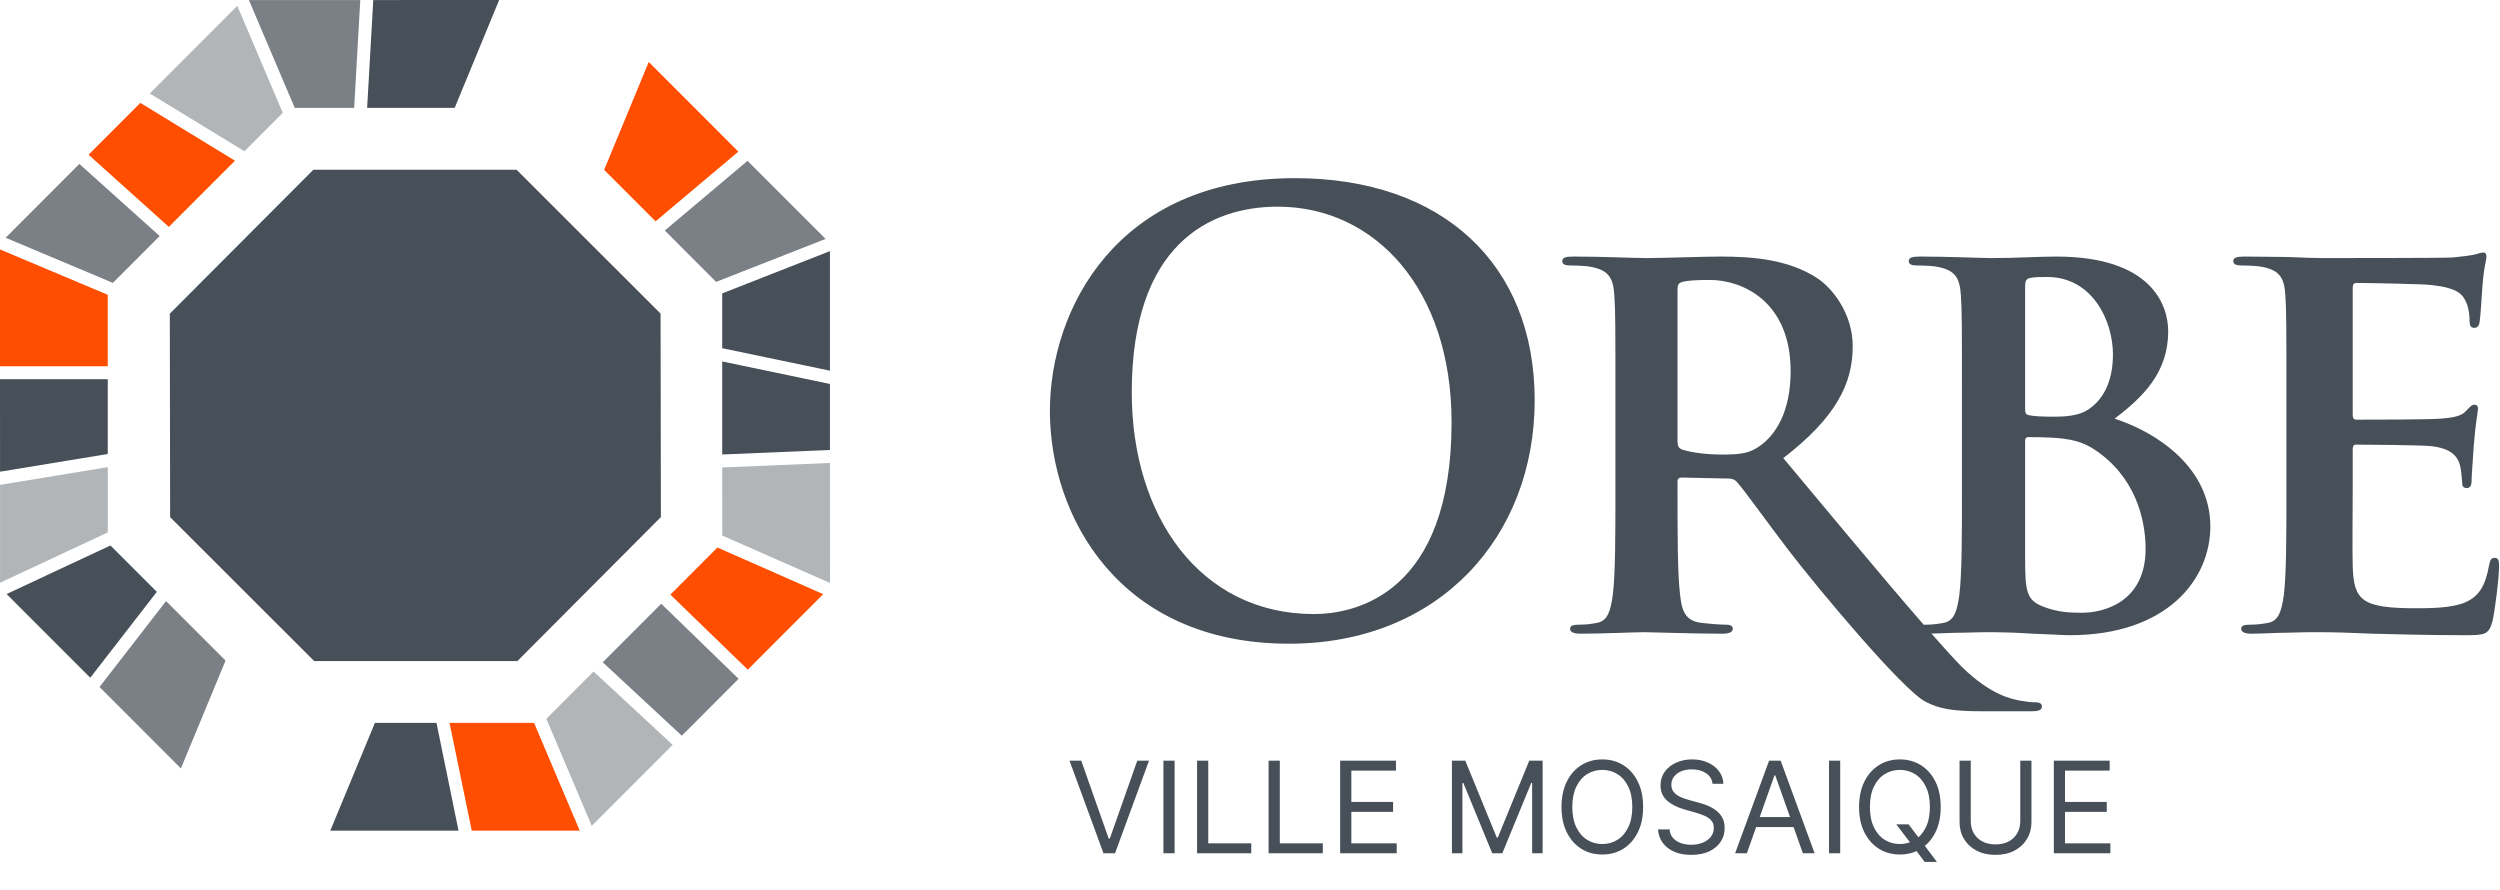 <svg width="118" height="42" viewBox="0 0 118 42" fill="none" xmlns="http://www.w3.org/2000/svg">
<g clip-path="url(#clip0_2_1897)">
<path d="M51.035 35.904L52.331 39.582H52.383L53.679 35.904H54.233L52.63 40.273H52.084L50.481 35.904H51.035ZM55.442 35.904V40.273H54.913V35.904H55.442ZM56.502 40.273V35.904H57.03V39.804H59.06V40.273H56.502ZM59.878 40.273V35.904H60.407V39.804H62.437V40.273H59.878ZM63.255 40.273V35.904H65.89V36.373H63.784V37.85H65.754V38.319H63.784V39.804H65.924V40.273H63.255ZM68.531 35.904H69.162L70.646 39.531H70.697L72.181 35.904H72.812V40.273H72.317V36.954H72.275L70.91 40.273H70.433L69.069 36.954H69.026V40.273H68.531V35.904ZM77.556 38.089C77.556 38.55 77.473 38.948 77.306 39.283C77.14 39.619 76.912 39.878 76.622 40.06C76.332 40.242 76.001 40.333 75.629 40.333C75.256 40.333 74.925 40.242 74.635 40.06C74.345 39.878 74.117 39.619 73.951 39.283C73.785 38.948 73.702 38.55 73.702 38.089C73.702 37.628 73.785 37.23 73.951 36.894C74.117 36.558 74.345 36.299 74.635 36.117C74.925 35.935 75.256 35.844 75.629 35.844C76.001 35.844 76.332 35.935 76.622 36.117C76.912 36.299 77.14 36.558 77.306 36.894C77.473 37.23 77.556 37.628 77.556 38.089ZM77.044 38.089C77.044 37.71 76.981 37.391 76.854 37.131C76.729 36.871 76.56 36.673 76.345 36.54C76.132 36.406 75.893 36.339 75.629 36.339C75.364 36.339 75.125 36.406 74.91 36.54C74.697 36.673 74.527 36.871 74.401 37.131C74.276 37.391 74.213 37.71 74.213 38.089C74.213 38.467 74.276 38.786 74.401 39.047C74.527 39.307 74.697 39.504 74.91 39.638C75.125 39.771 75.364 39.838 75.629 39.838C75.893 39.838 76.132 39.771 76.345 39.638C76.56 39.504 76.729 39.307 76.854 39.047C76.981 38.786 77.044 38.467 77.044 38.089ZM80.832 36.996C80.807 36.78 80.703 36.612 80.521 36.493C80.339 36.373 80.116 36.314 79.852 36.314C79.658 36.314 79.489 36.345 79.344 36.408C79.201 36.47 79.089 36.556 79.007 36.666C78.928 36.775 78.888 36.9 78.888 37.039C78.888 37.156 78.916 37.256 78.971 37.34C79.028 37.422 79.1 37.491 79.189 37.547C79.277 37.601 79.369 37.646 79.466 37.681C79.563 37.715 79.651 37.743 79.733 37.764L80.176 37.884C80.289 37.914 80.416 37.955 80.555 38.008C80.696 38.06 80.83 38.132 80.958 38.223C81.088 38.313 81.194 38.428 81.278 38.569C81.362 38.709 81.404 38.882 81.404 39.087C81.404 39.323 81.342 39.537 81.218 39.727C81.096 39.918 80.917 40.069 80.681 40.182C80.446 40.294 80.162 40.35 79.826 40.35C79.513 40.35 79.243 40.3 79.014 40.199C78.787 40.098 78.608 39.957 78.477 39.776C78.347 39.596 78.274 39.386 78.257 39.147H78.803C78.817 39.312 78.872 39.448 78.969 39.557C79.067 39.663 79.191 39.743 79.34 39.795C79.491 39.847 79.653 39.872 79.826 39.872C80.028 39.872 80.209 39.84 80.37 39.774C80.53 39.707 80.657 39.615 80.751 39.497C80.845 39.377 80.892 39.238 80.892 39.078C80.892 38.934 80.852 38.815 80.77 38.724C80.69 38.633 80.583 38.559 80.451 38.503C80.319 38.446 80.176 38.396 80.022 38.353L79.485 38.2C79.144 38.101 78.874 37.961 78.675 37.779C78.476 37.597 78.376 37.359 78.376 37.065C78.376 36.82 78.443 36.607 78.575 36.425C78.709 36.241 78.888 36.099 79.112 35.998C79.338 35.895 79.59 35.844 79.869 35.844C80.15 35.844 80.4 35.895 80.619 35.996C80.838 36.095 81.011 36.232 81.139 36.405C81.269 36.579 81.337 36.776 81.344 36.996H80.832ZM82.452 40.273H81.898L83.501 35.904H84.047L85.65 40.273H85.095L83.791 36.595H83.757L82.452 40.273ZM82.657 38.567H84.891V39.036H82.657V38.567ZM86.858 35.904V40.273H86.33V35.904H86.858ZM89.504 38.908H90.084L90.57 39.548L90.698 39.719L91.423 40.683H90.843L90.366 40.043L90.246 39.881L89.504 38.908ZM91.602 38.089C91.602 38.55 91.519 38.948 91.353 39.283C91.186 39.619 90.958 39.878 90.668 40.06C90.378 40.242 90.047 40.333 89.675 40.333C89.303 40.333 88.972 40.242 88.682 40.06C88.392 39.878 88.164 39.619 87.997 39.283C87.831 38.948 87.748 38.55 87.748 38.089C87.748 37.628 87.831 37.23 87.997 36.894C88.164 36.558 88.392 36.299 88.682 36.117C88.972 35.935 89.303 35.844 89.675 35.844C90.047 35.844 90.378 35.935 90.668 36.117C90.958 36.299 91.186 36.558 91.353 36.894C91.519 37.23 91.602 37.628 91.602 38.089ZM91.091 38.089C91.091 37.71 91.027 37.391 90.901 37.131C90.776 36.871 90.606 36.673 90.391 36.54C90.178 36.406 89.939 36.339 89.675 36.339C89.411 36.339 89.171 36.406 88.957 36.54C88.743 36.673 88.574 36.871 88.447 37.131C88.322 37.391 88.26 37.71 88.26 38.089C88.26 38.467 88.322 38.786 88.447 39.047C88.574 39.307 88.743 39.504 88.957 39.638C89.171 39.771 89.411 39.838 89.675 39.838C89.939 39.838 90.178 39.771 90.391 39.638C90.606 39.504 90.776 39.307 90.901 39.047C91.027 38.786 91.091 38.467 91.091 38.089ZM95.356 35.904H95.885V38.797C95.885 39.096 95.815 39.362 95.674 39.597C95.535 39.83 95.338 40.015 95.083 40.15C94.829 40.283 94.531 40.35 94.188 40.35C93.846 40.35 93.547 40.283 93.293 40.15C93.038 40.015 92.841 39.83 92.7 39.597C92.561 39.362 92.491 39.096 92.491 38.797V35.904H93.02V38.754C93.02 38.968 93.067 39.158 93.16 39.324C93.254 39.489 93.388 39.619 93.561 39.714C93.736 39.808 93.945 39.855 94.188 39.855C94.431 39.855 94.64 39.808 94.815 39.714C94.99 39.619 95.123 39.489 95.216 39.324C95.309 39.158 95.356 38.968 95.356 38.754V35.904ZM96.941 40.273V35.904H99.576V36.373H97.469V37.85H99.439V38.319H97.469V39.804H99.61V40.273H96.941Z" fill="#475058"/>
<path d="M62.017 28.983C56.641 28.983 53.419 24.356 53.419 18.526C53.419 11.547 57.089 9.755 60.31 9.755C64.903 9.755 68.514 13.649 68.514 19.93C68.514 28.027 63.979 28.983 62.017 28.983ZM61.12 8.409C52.718 8.409 49.555 14.603 49.555 19.396C49.555 24.356 52.805 30.383 60.843 30.383C67.956 30.383 72.437 25.31 72.437 18.891C72.437 12.472 68.094 8.409 61.12 8.409Z" fill="#475058"/>
<path d="M98.266 28.922C97.695 28.922 97.125 28.897 96.454 28.639C95.657 28.334 95.586 27.932 95.586 26.378V20.798C95.586 20.68 95.634 20.633 95.733 20.633C96.106 20.633 96.355 20.633 96.8 20.656C97.77 20.703 98.341 20.868 98.862 21.222C100.752 22.47 101.272 24.45 101.272 25.908C101.272 28.355 99.385 28.922 98.266 28.922ZM95.586 13.521C95.586 13.261 95.634 13.168 95.807 13.122C96.057 13.074 96.28 13.074 96.627 13.074C98.763 13.074 99.731 15.146 99.731 16.724C99.731 17.877 99.357 18.726 98.714 19.221C98.291 19.573 97.746 19.668 96.925 19.668C96.355 19.668 95.982 19.643 95.758 19.596C95.657 19.573 95.586 19.526 95.586 19.336V13.521ZM83.053 21.057C82.605 21.362 82.282 21.456 81.289 21.456C80.668 21.456 79.922 21.385 79.402 21.222C79.229 21.151 79.179 21.057 79.179 20.798V13.639C79.179 13.451 79.229 13.356 79.402 13.309C79.65 13.237 80.097 13.214 80.718 13.214C82.184 13.214 84.518 14.179 84.518 17.523C84.518 19.454 83.798 20.538 83.053 21.057ZM99.809 19.761C101.172 18.726 102.339 17.57 102.339 15.64C102.339 14.391 101.546 12.109 97.049 12.109C96.205 12.109 95.236 12.181 94.018 12.181C93.522 12.181 91.956 12.109 90.64 12.109C90.267 12.109 90.093 12.154 90.093 12.319C90.093 12.486 90.243 12.532 90.516 12.532C90.865 12.532 91.285 12.555 91.486 12.602C92.306 12.767 92.502 13.144 92.554 13.946C92.604 14.698 92.604 15.356 92.604 18.937V23.081C92.604 25.25 92.604 27.108 92.479 28.097C92.379 28.781 92.256 29.297 91.758 29.394C91.535 29.441 91.237 29.486 90.865 29.486C90.841 29.486 90.82 29.487 90.798 29.487C88.742 27.123 85.782 23.546 84.171 21.622C86.678 19.691 87.448 18.09 87.448 16.347C87.448 14.77 86.455 13.567 85.762 13.122C84.419 12.249 82.757 12.109 81.189 12.109C80.419 12.109 78.531 12.181 77.689 12.181C77.166 12.181 75.599 12.109 74.283 12.109C73.911 12.109 73.738 12.154 73.738 12.319C73.738 12.486 73.887 12.532 74.158 12.532C74.507 12.532 74.931 12.555 75.129 12.602C75.949 12.767 76.147 13.144 76.197 13.946C76.248 14.698 76.248 15.356 76.248 18.937V23.081C76.248 25.25 76.248 27.108 76.122 28.097C76.024 28.781 75.899 29.297 75.402 29.394C75.179 29.441 74.88 29.486 74.507 29.486C74.209 29.486 74.109 29.556 74.109 29.674C74.109 29.839 74.283 29.911 74.606 29.911C75.599 29.911 77.166 29.839 77.638 29.839C78.011 29.839 79.847 29.911 81.289 29.911C81.611 29.911 81.788 29.839 81.788 29.674C81.788 29.556 81.686 29.486 81.489 29.486C81.189 29.486 80.644 29.441 80.27 29.394C79.525 29.297 79.375 28.781 79.303 28.097C79.179 27.108 79.179 25.25 79.179 23.059V22.729C79.179 22.587 79.252 22.541 79.375 22.541L81.54 22.587C81.712 22.587 81.863 22.61 81.984 22.752C82.309 23.104 83.45 24.706 84.443 26.001C85.834 27.815 89.822 32.584 90.888 33.124C91.531 33.456 92.156 33.572 93.547 33.572H95.904C96.202 33.572 96.379 33.526 96.379 33.337C96.379 33.219 96.277 33.149 96.08 33.149C95.879 33.149 95.657 33.124 95.384 33.077C95.01 33.007 93.993 32.842 92.6 31.477C92.269 31.146 91.768 30.593 91.164 29.906C91.628 29.898 92.18 29.863 92.677 29.863C93.275 29.839 93.818 29.839 94.093 29.839C94.466 29.839 95.213 29.863 95.956 29.911C96.677 29.934 97.396 29.981 97.695 29.981C102.264 29.981 104.328 27.368 104.328 24.848C104.328 22.093 101.844 20.419 99.809 19.761Z" fill="#475058"/>
<path d="M117.755 26.331C117.582 26.331 117.533 26.427 117.484 26.683C117.31 27.65 117.012 28.145 116.364 28.429C115.719 28.709 114.675 28.709 114.03 28.709C111.496 28.709 111.098 28.356 111.048 26.732C111.025 26.05 111.048 23.882 111.048 23.08V21.221C111.048 21.081 111.075 20.986 111.198 20.986C111.795 20.986 114.254 21.008 114.726 21.056C115.644 21.151 115.994 21.503 116.116 21.975C116.19 22.28 116.19 22.587 116.218 22.822C116.218 22.94 116.266 23.036 116.439 23.036C116.662 23.036 116.662 22.775 116.662 22.587C116.662 22.422 116.737 21.48 116.763 21.008C116.862 19.808 116.962 19.431 116.962 19.289C116.962 19.149 116.885 19.101 116.787 19.101C116.662 19.101 116.564 19.221 116.387 19.408C116.168 19.643 115.794 19.714 115.196 19.761C114.623 19.808 111.769 19.808 111.225 19.808C111.075 19.808 111.048 19.714 111.048 19.549V13.592C111.048 13.426 111.098 13.355 111.225 13.355C111.719 13.355 114.328 13.403 114.75 13.451C115.994 13.591 116.241 13.874 116.416 14.3C116.541 14.581 116.564 14.979 116.564 15.146C116.564 15.357 116.614 15.475 116.787 15.475C116.962 15.475 117.012 15.333 117.035 15.216C117.086 14.934 117.137 13.898 117.161 13.662C117.232 12.579 117.359 12.295 117.359 12.13C117.359 12.012 117.334 11.919 117.209 11.919C117.086 11.919 116.937 11.988 116.812 12.012C116.614 12.06 116.218 12.109 115.745 12.154C115.273 12.181 110.329 12.181 109.536 12.181C109.186 12.181 108.616 12.154 107.969 12.13C107.348 12.13 106.629 12.109 105.957 12.109C105.584 12.109 105.411 12.154 105.411 12.319C105.411 12.486 105.561 12.532 105.834 12.532C106.18 12.532 106.602 12.556 106.802 12.602C107.622 12.767 107.819 13.144 107.87 13.946C107.919 14.698 107.919 15.357 107.919 18.938V23.08C107.919 25.25 107.919 27.108 107.795 28.097C107.696 28.781 107.572 29.297 107.075 29.394C106.852 29.441 106.554 29.486 106.18 29.486C105.882 29.486 105.785 29.556 105.785 29.674C105.785 29.839 105.957 29.911 106.279 29.911C106.777 29.911 107.421 29.863 107.995 29.863C108.589 29.839 109.136 29.839 109.411 29.839C110.155 29.839 110.927 29.863 111.995 29.911C113.06 29.934 114.427 29.981 116.289 29.981C117.232 29.981 117.458 29.981 117.633 29.369C117.755 28.897 117.955 27.297 117.955 26.755C117.955 26.521 117.955 26.331 117.755 26.331Z" fill="#475058"/>
<path d="M7.969 10.709L4.179 7.303L6.625 4.857L11.091 7.585L7.969 10.709Z" fill="#FF4E00"/>
<path d="M28.515 8.017L30.621 2.925L34.85 7.157L30.944 10.446L28.515 8.017Z" fill="#FF4E00"/>
<path d="M25.207 34.119L27.365 39.209H22.267L21.218 34.119H25.207Z" fill="#FF4E00"/>
<path d="M33.862 25.843L38.855 28.044L35.295 31.607L31.641 28.066L33.862 25.843Z" fill="#FF4E00"/>
<path d="M5.086 17.288H0V11.773L5.086 13.915V17.288Z" fill="#FF4E00"/>
<path d="M24.421 31.201L31.194 24.406L31.179 14.801L24.381 8.011L14.789 8.013L8.015 14.805L8.03 24.41L14.827 31.201H24.421Z" fill="#475058"/>
<path d="M34.088 13.848L39.174 11.852V17.497L34.088 16.435V13.848Z" fill="#475058"/>
<path d="M7.402 27.935L4.261 31.989L0.311 28.038L5.213 25.746L7.402 27.935Z" fill="#475058"/>
<path d="M17.329 5.09L17.618 0.002L23.561 0L21.461 5.09H17.329Z" fill="#475058"/>
<path d="M5.086 21.428L0.002 22.265L0 17.899H5.086V21.428Z" fill="#475058"/>
<path d="M20.602 34.119L21.643 39.209H15.589L17.696 34.119H20.602Z" fill="#475058"/>
<path d="M34.088 17.061L39.174 18.123V21.238L34.088 21.452V17.061Z" fill="#475058"/>
<path d="M13.912 5.092L11.748 0.002H17.005L16.717 5.09L13.912 5.092Z" fill="#7B8086"/>
<path d="M5.328 13.352L0.266 11.222L3.746 7.738L7.537 11.141L5.328 13.352Z" fill="#7B8086"/>
<path d="M31.378 10.88L35.284 7.591L38.969 11.276L33.8 13.305L31.378 10.88Z" fill="#7B8086"/>
<path d="M31.21 28.497L34.862 32.04L32.181 34.725L28.45 31.26L31.21 28.497Z" fill="#7B8086"/>
<path d="M10.646 31.179L8.539 36.269L4.698 32.425L7.838 28.371L10.646 31.179Z" fill="#7B8086"/>
<path d="M34.088 22.064L39.174 21.851L39.176 27.517L34.09 25.277L34.088 22.064Z" fill="#B1B5B8"/>
<path d="M11.537 7.139L7.068 4.412L11.2 0.276L13.348 5.326L11.537 7.139Z" fill="#B1B5B8"/>
<path d="M5.088 25.128L0.002 27.507V22.885L5.088 22.049V25.128Z" fill="#B1B5B8"/>
<path d="M28.016 31.694L31.748 35.157L27.931 38.979L25.788 33.925L28.016 31.694Z" fill="#B1B5B8"/>
</g>
<defs>
<clipPath id="clip0_2_1897">
<rect width="118" height="42" fill="white"/>
</clipPath>
</defs>
</svg>
